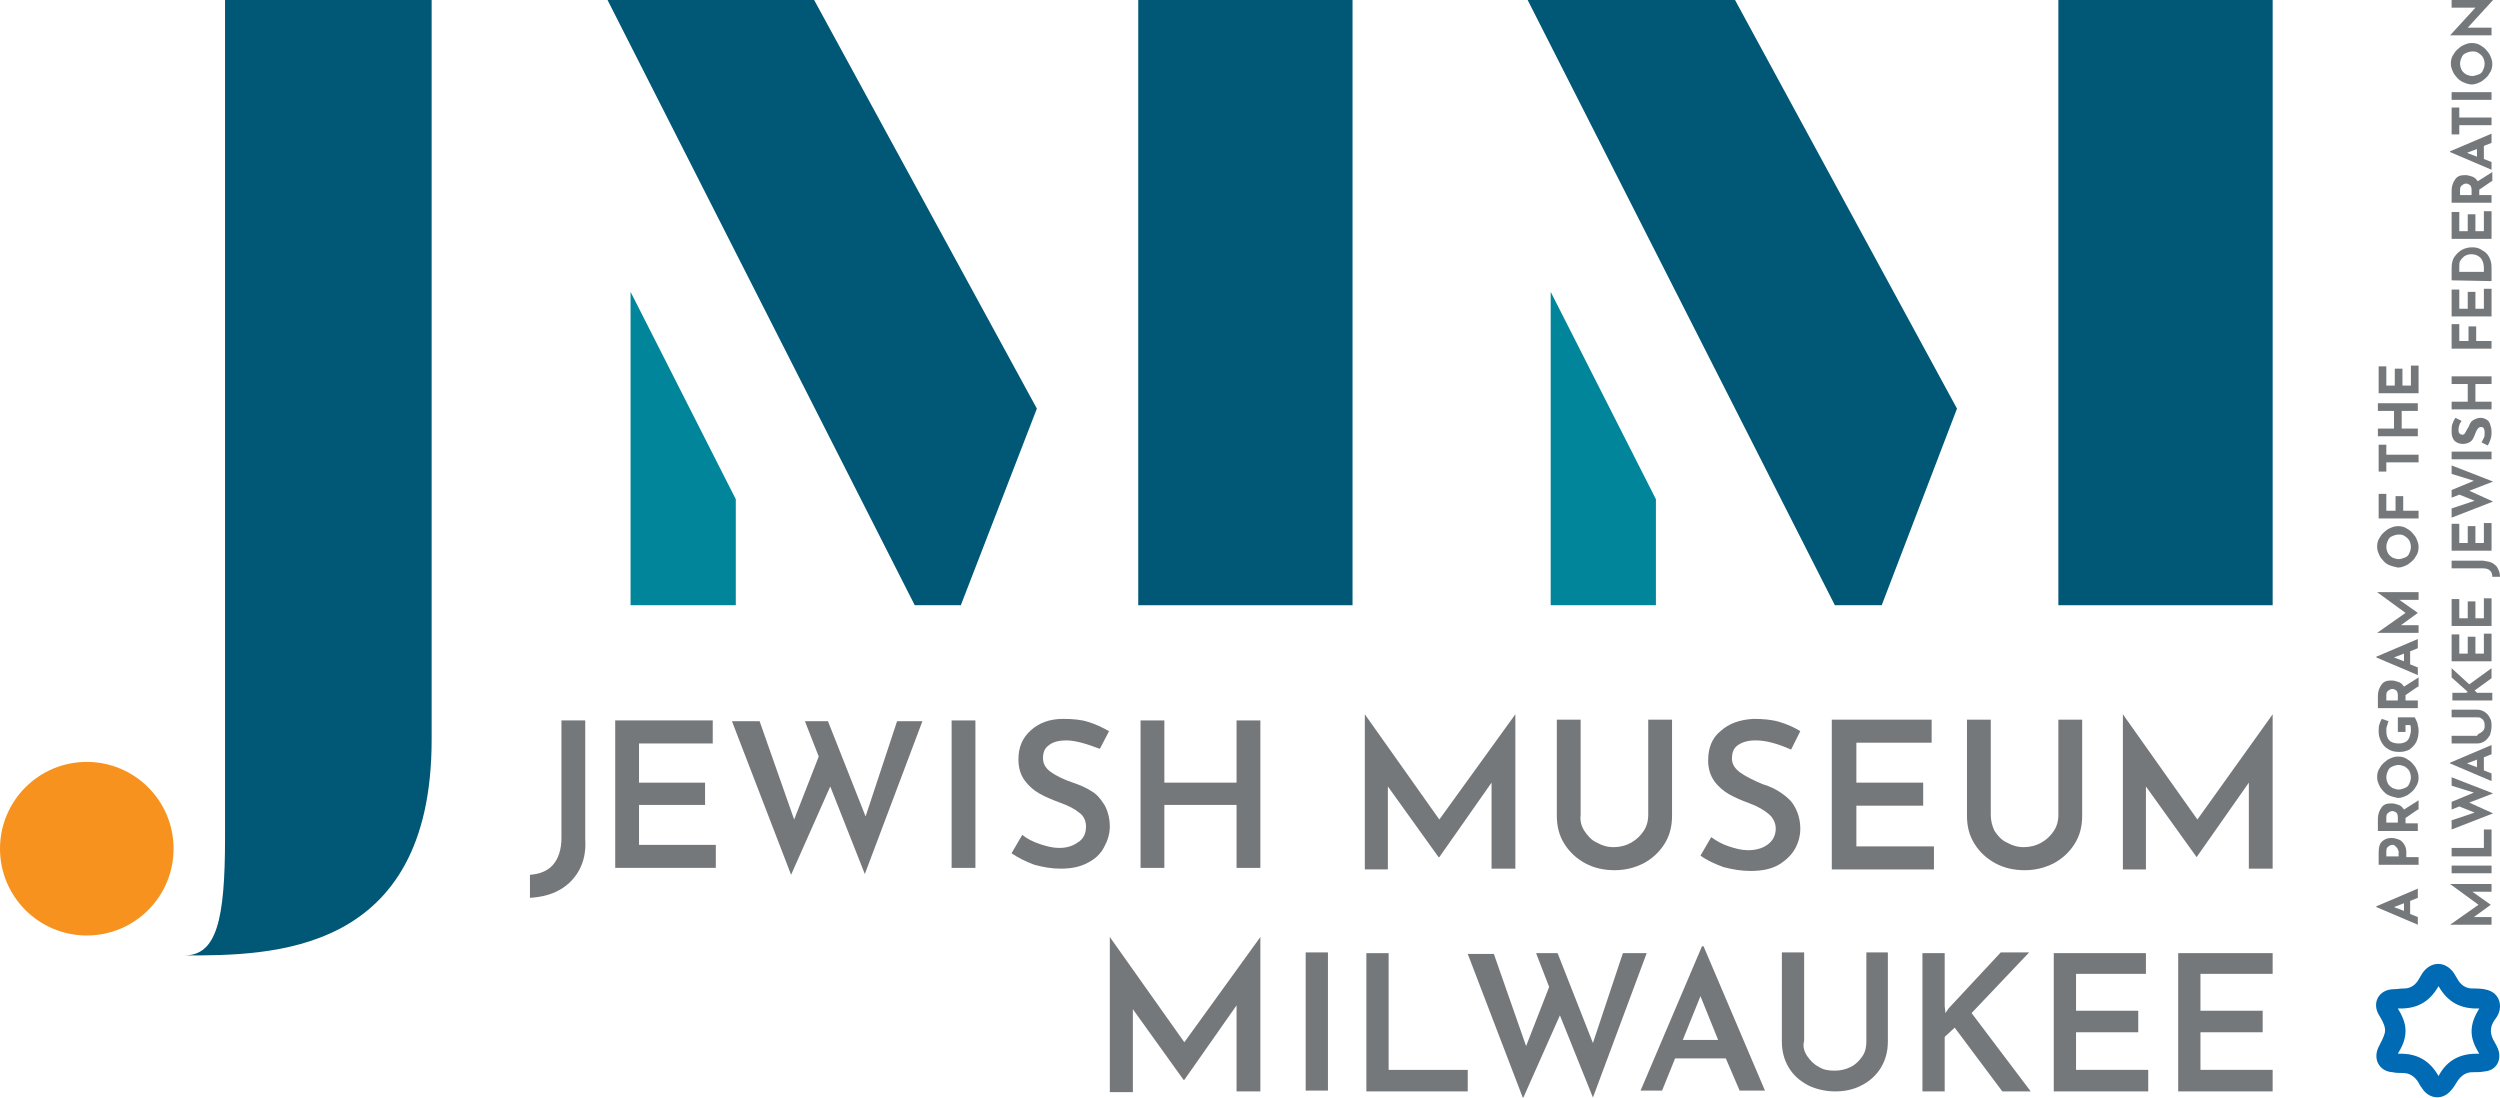 <svg xmlns="http://www.w3.org/2000/svg" xmlns:xlink="http://www.w3.org/1999/xlink" id="Layer_1" x="0px" y="0px" viewBox="0 0 325.5 142.9" style="enable-background:new 0 0 325.5 142.9;" xml:space="preserve"><style type="text/css">	.st0{fill:#231F20;}	.st1{fill:#005776;}	.st2{fill:#FFFFFF;}	.st3{fill:#75787B;}	.st4{fill:#006AB4;}	.st5{fill:#F7921E;}	.st6{fill:#00859B;}	.st7{fill:#00839C;}	.st8{fill:#FF9016;}	.st9{fill:#75777B;}	.st10{fill:#F1E9E8;}	.st11{fill:#005A80;}	.st12{fill:#0092AD;}	.st13{fill:#F89626;}	.st14{fill:#777B83;}	.st15{fill:#F1EAE9;}</style><g>	<g>		<g>			<path class="st3" d="M313.8,117.3v1.7l1,0.4v1l-5.4-2.3V118l5.4-2.3v1.2L313.8,117.3z M313,117.6l-1.3,0.5l1.3,0.5V117.6z"></path>			<path class="st3" d="M310.1,109.6c0.3-0.3,0.7-0.5,1.3-0.5c0.3,0,0.6,0.1,0.9,0.2c0.3,0.1,0.5,0.3,0.7,0.6c0.2,0.3,0.3,0.6,0.3,1    v0.7h1.6v1h-5.2v-1.6C309.7,110.4,309.8,109.9,310.1,109.6z M312.1,110.4c-0.1-0.1-0.2-0.2-0.3-0.3c-0.1-0.1-0.2-0.1-0.3-0.1    c-0.2,0-0.4,0.1-0.5,0.2c-0.2,0.1-0.3,0.3-0.3,0.6v0.7h1.6v-0.7C312.2,110.7,312.2,110.5,312.1,110.4z"></path>			<path class="st3" d="M314.8,105.4l-1.6,1.1v0.7h1.6v1h-5.2v-1.6c0-0.6,0.2-1.1,0.5-1.5c0.3-0.4,0.7-0.5,1.3-0.5    c0.3,0,0.6,0.1,0.9,0.2c0.3,0.1,0.5,0.3,0.7,0.6l1.9-1.2V105.4z M312.2,107.1v-0.7c0-0.3-0.1-0.5-0.2-0.6    c-0.2-0.1-0.3-0.2-0.5-0.2c-0.2,0-0.4,0.1-0.5,0.2c-0.2,0.1-0.3,0.3-0.3,0.6v0.7H312.2z"></path>			<path class="st3" d="M310.9,103.5c-0.4-0.2-0.7-0.6-1-1c-0.2-0.4-0.4-0.8-0.4-1.3c0-0.5,0.1-0.9,0.4-1.3c0.2-0.4,0.6-0.7,1-1    c0.4-0.2,0.8-0.4,1.3-0.4c0.5,0,0.9,0.1,1.3,0.4c0.4,0.2,0.7,0.6,1,1c0.2,0.4,0.4,0.8,0.4,1.3c0,0.5-0.1,0.9-0.4,1.3    c-0.2,0.4-0.6,0.7-1,1c-0.4,0.2-0.8,0.4-1.3,0.4C311.8,103.8,311.3,103.7,310.9,103.5z M313.1,102.6c0.3-0.1,0.5-0.3,0.6-0.6    c0.1-0.2,0.2-0.5,0.2-0.8c0-0.3-0.1-0.6-0.2-0.8c-0.1-0.2-0.3-0.4-0.6-0.6c-0.3-0.1-0.5-0.2-0.8-0.2c-0.3,0-0.6,0.1-0.8,0.2    c-0.3,0.1-0.5,0.3-0.6,0.6c-0.1,0.2-0.2,0.5-0.2,0.8c0,0.3,0.1,0.6,0.2,0.8c0.1,0.2,0.3,0.4,0.6,0.6c0.3,0.1,0.5,0.2,0.8,0.2    C312.6,102.8,312.8,102.7,313.1,102.6z"></path>			<path class="st3" d="M314.6,93.8c0.1,0.2,0.2,0.4,0.2,0.7c0.1,0.2,0.1,0.5,0.1,0.7c0,0.5-0.1,1-0.3,1.4c-0.2,0.4-0.5,0.7-0.9,1    c-0.4,0.2-0.8,0.3-1.3,0.3c-0.6,0-1.1-0.1-1.5-0.4c-0.4-0.2-0.7-0.6-0.9-1c-0.2-0.4-0.3-0.8-0.3-1.3c0-0.3,0-0.6,0.1-0.9    c0.1-0.3,0.2-0.5,0.3-0.7l0.9,0.3c-0.1,0.1-0.1,0.3-0.2,0.6c-0.1,0.2-0.1,0.4-0.1,0.6c0,0.6,0.1,1,0.4,1.3    c0.3,0.3,0.7,0.4,1.3,0.4c0.3,0,0.6-0.1,0.8-0.2c0.2-0.1,0.4-0.3,0.5-0.6c0.1-0.3,0.2-0.6,0.2-0.9c0-0.3,0-0.6-0.1-0.7h-0.6v0.9    h-1v-1.9h2.2C314.4,93.4,314.5,93.6,314.6,93.8z"></path>			<path class="st3" d="M314.8,89.4l-1.6,1.1v0.7h1.6v1h-5.2v-1.6c0-0.6,0.2-1.1,0.5-1.5c0.3-0.4,0.7-0.5,1.3-0.5    c0.3,0,0.6,0.1,0.9,0.2c0.3,0.1,0.5,0.3,0.7,0.6l1.9-1.2V89.4z M312.2,91.2v-0.7c0-0.3-0.1-0.5-0.2-0.6c-0.2-0.1-0.3-0.2-0.5-0.2    c-0.2,0-0.4,0.1-0.5,0.2c-0.2,0.1-0.3,0.3-0.3,0.6v0.7H312.2z"></path>			<path class="st3" d="M313.8,84.8v1.7l1,0.4v1l-5.4-2.3v-0.1l5.4-2.3v1.2L313.8,84.8z M313,85.1l-1.3,0.5l1.3,0.5V85.1z"></path>			<path class="st3" d="M309.5,77.1h5.4v1h-2.5l2.4,1.7v0l-2.2,1.6h2.3v1h-5.4v0l3.7-2.6L309.5,77.1L309.5,77.1z"></path>			<path class="st3" d="M310.9,73.5c-0.4-0.2-0.7-0.6-1-1c-0.2-0.4-0.4-0.8-0.4-1.3c0-0.5,0.1-0.9,0.4-1.3c0.2-0.4,0.6-0.7,1-1    c0.4-0.2,0.8-0.4,1.3-0.4c0.5,0,0.9,0.1,1.3,0.4c0.4,0.2,0.7,0.6,1,1c0.2,0.4,0.4,0.8,0.4,1.3c0,0.5-0.1,0.9-0.4,1.3    c-0.2,0.4-0.6,0.7-1,1c-0.4,0.2-0.8,0.4-1.3,0.4C311.8,73.8,311.3,73.7,310.9,73.5z M313.1,72.6c0.3-0.1,0.5-0.3,0.6-0.6    c0.1-0.2,0.2-0.5,0.2-0.8c0-0.3-0.1-0.6-0.2-0.8c-0.1-0.2-0.3-0.4-0.6-0.6s-0.5-0.2-0.8-0.2c-0.3,0-0.6,0.1-0.8,0.2    c-0.3,0.1-0.5,0.3-0.6,0.6c-0.1,0.2-0.2,0.5-0.2,0.8c0,0.3,0.1,0.6,0.2,0.8c0.1,0.2,0.3,0.4,0.6,0.6c0.3,0.1,0.5,0.2,0.8,0.2    C312.6,72.8,312.8,72.7,313.1,72.6z"></path>			<path class="st3" d="M309.7,64.3h1v2.2h1.2v-1.9h1v1.9h2v1h-5.2V64.3z"></path>			<path class="st3" d="M309.7,57.9h1v1.3h4.2v1l-4.2,0v1.2h-1V57.9z"></path>			<path class="st3" d="M314.8,52.5v1l-2.1,0v2.3l2.1,0v1l-5.2,0v-1h2.1v-2.3h-2.1v-1H314.8z"></path>			<path class="st3" d="M309.7,47.7h1v2.5h1.1V48h1v2.2h1.1v-2.6h1v3.6l-5.2,0V47.7z"></path>		</g>		<g>			<path class="st3" d="M319,115.1l5.4,0v1l-2.5,0l2.4,1.7v0l-2.2,1.6h2.3v1l-5.4,0v0l3.7-2.6L319,115.1L319,115.1z"></path>			<path class="st3" d="M319.2,112.7h5.2v1h-5.2L319.2,112.7z"></path>			<path class="st3" d="M319.2,110.4h4.2v-2.4h1v3.5l-5.2,0V110.4z"></path>			<path class="st3" d="M324.6,103.3l-3.1,1.2l3.1,1.4l-5.4,2.1v-1.2l3-1l-2-0.8l-1,0.4v-1l2.9-1.2l-2.9-0.9v-1.1L324.6,103.3z"></path>			<path class="st3" d="M323.4,98.6v1.7l1,0.4v1l-5.4-2.3v-0.1l5.4-2.3v1.2L323.4,98.6z M322.5,98.9l-1.3,0.5l1.3,0.5V98.9z"></path>			<path class="st3" d="M323,95.4c0.1-0.1,0.3-0.2,0.4-0.4c0.1-0.2,0.1-0.3,0.1-0.5c0-0.2,0-0.4-0.1-0.6c-0.1-0.2-0.2-0.3-0.4-0.4    c-0.1-0.1-0.3-0.1-0.5-0.1h-3.3v-1h3.3c0.4,0,0.7,0.1,1,0.3c0.3,0.2,0.5,0.4,0.7,0.8c0.2,0.3,0.2,0.7,0.2,1.1s-0.1,0.7-0.2,1.1    c-0.2,0.3-0.4,0.6-0.7,0.8c-0.3,0.2-0.6,0.3-1,0.3h-3.3v-1h3.3C322.7,95.5,322.8,95.5,323,95.4z"></path>			<path class="st3" d="M321.3,90.1l-0.2-0.2l-1.9-1.7V87l2.3,2.1l2.9-2.1v1.3l-2.2,1.6l0.3,0.3h2v1l-5.2,0v-1h1.8L321.3,90.1z"></path>			<path class="st3" d="M319.2,82.6h1v2.5h1.1v-2.2h1v2.2h1.1v-2.6h1v3.6h-5.2V82.6z"></path>			<path class="st3" d="M319.2,78h1v2.5h1.1v-2.2h1v2.2l1.1,0v-2.6h1v3.6l-5.2,0V78z"></path>			<path class="st3" d="M324.5,73.3c0.3,0.2,0.6,0.4,0.7,0.7c0.2,0.3,0.3,0.7,0.3,1.1h-1c0-0.7-0.4-1.1-1.2-1.1h-4.1v-1h4.1    C323.8,73.1,324.1,73.1,324.5,73.3z"></path>			<path class="st3" d="M319.2,68.2h1v2.5h1.1v-2.2h1v2.2h1.1v-2.6h1l0,3.6h-5.2V68.2z"></path>			<path class="st3" d="M324.6,62.7l-3.1,1.2l3.1,1.4l-5.4,2.1v-1.2l3-1l-2-0.8l-1,0.4v-1l2.9-1.2l-2.9-0.9v-1.1L324.6,62.7z"></path>			<path class="st3" d="M319.2,58.8l5.2,0v1h-5.2V58.8z"></path>			<path class="st3" d="M320.1,55.9c0,0.2,0,0.4,0.1,0.5c0.1,0.1,0.2,0.2,0.4,0.2c0.2,0,0.3-0.1,0.4-0.3c0.1-0.2,0.2-0.4,0.4-0.7    c0.1-0.2,0.2-0.5,0.3-0.6c0.1-0.2,0.3-0.3,0.5-0.4c0.2-0.1,0.5-0.2,0.8-0.2c0.3,0,0.5,0.1,0.7,0.2c0.2,0.1,0.4,0.3,0.5,0.6    c0.1,0.3,0.2,0.6,0.2,1c0,0.3,0,0.6-0.1,0.9c-0.1,0.3-0.2,0.6-0.4,0.9l-0.8-0.4c0.1-0.2,0.2-0.4,0.3-0.6c0.1-0.2,0.1-0.4,0.1-0.6    c0-0.2,0-0.4-0.1-0.6c-0.1-0.2-0.2-0.2-0.4-0.2c-0.3,0-0.5,0.3-0.7,0.8c-0.1,0.3-0.2,0.5-0.3,0.7c-0.1,0.2-0.3,0.4-0.5,0.5    c-0.2,0.1-0.5,0.2-0.8,0.2c-0.4,0-0.8-0.1-1.1-0.4c-0.3-0.3-0.4-0.7-0.4-1.2c0-0.4,0-0.7,0.1-1c0.1-0.3,0.2-0.5,0.4-0.8l0.8,0.4    C320.2,55.2,320.1,55.6,320.1,55.9z"></path>			<path class="st3" d="M324.4,49v1h-2.1v2.3l2.1,0v1l-5.2,0v-1h2.1v-2.3h-2.1v-1H324.4z"></path>			<path class="st3" d="M319.2,42.2h1v2.2h1.2v-1.9h1v1.9h2v1l-5.2,0V42.2z"></path>			<path class="st3" d="M319.2,37.7h1v2.5h1.1V38h1v2.2h1.1v-2.6h1v3.6l-5.2,0V37.7z"></path>			<path class="st3" d="M319.2,36.5V35c0-0.7,0.1-1.2,0.4-1.6c0.3-0.4,0.6-0.7,1-0.9c0.4-0.2,0.8-0.3,1.3-0.3c0.5,0,0.9,0.1,1.3,0.4    c0.4,0.2,0.7,0.5,0.9,0.9c0.2,0.4,0.3,0.8,0.3,1.3v1.8L319.2,36.5z M323.4,34.9c0-0.5-0.1-0.9-0.4-1.3c-0.3-0.3-0.7-0.5-1.2-0.5    c-0.4,0-0.7,0.1-1,0.3c-0.2,0.2-0.4,0.4-0.5,0.6c-0.1,0.2-0.1,0.4-0.1,0.6v0.8h3.2V34.9z"></path>			<path class="st3" d="M319.2,27.6h1v2.5h1.1v-2.2h1v2.2h1.1v-2.6h1v3.6l-5.2,0V27.6z"></path>			<path class="st3" d="M324.4,23.6l-1.6,1.1v0.7h1.6v1l-5.2,0v-1.6c0-0.6,0.2-1.1,0.5-1.5c0.3-0.4,0.7-0.5,1.3-0.5    c0.3,0,0.6,0.1,0.9,0.2c0.3,0.1,0.5,0.3,0.7,0.6l1.9-1.2V23.6z M321.8,25.4v-0.7c0-0.3-0.1-0.5-0.2-0.6c-0.2-0.1-0.3-0.2-0.5-0.2    c-0.2,0-0.4,0.1-0.5,0.2c-0.2,0.1-0.3,0.3-0.3,0.6v0.7H321.8z"></path>			<path class="st3" d="M323.4,19v1.7l1,0.4v1l-5.4-2.3v-0.1l5.4-2.3v1.2L323.4,19z M322.5,19.4l-1.3,0.5l1.3,0.5V19.4z"></path>			<path class="st3" d="M319.2,14l1,0v1.3l4.2,0v1l-4.2,0v1.2l-1,0V14z"></path>			<path class="st3" d="M319.2,12l5.2,0v1l-5.2,0V12z"></path>			<path class="st3" d="M320.5,10.6c-0.4-0.2-0.7-0.6-1-1c-0.2-0.4-0.4-0.8-0.4-1.3c0-0.5,0.1-0.9,0.4-1.3c0.2-0.4,0.6-0.7,1-1    c0.4-0.2,0.8-0.4,1.3-0.4c0.5,0,0.9,0.1,1.3,0.4c0.4,0.2,0.7,0.6,1,1c0.2,0.4,0.4,0.8,0.4,1.3c0,0.5-0.1,0.9-0.4,1.3    c-0.2,0.4-0.6,0.7-1,1c-0.4,0.2-0.8,0.4-1.3,0.4C321.4,11,320.9,10.8,320.5,10.6z M322.7,9.7c0.3-0.1,0.5-0.3,0.6-0.6    c0.1-0.2,0.2-0.5,0.2-0.8c0-0.3-0.1-0.6-0.2-0.8c-0.1-0.2-0.3-0.4-0.6-0.6s-0.5-0.2-0.8-0.2c-0.3,0-0.6,0.1-0.8,0.2    c-0.3,0.1-0.5,0.3-0.6,0.6c-0.1,0.2-0.2,0.5-0.2,0.8c0,0.3,0.1,0.6,0.2,0.8c0.1,0.2,0.3,0.4,0.6,0.6c0.3,0.1,0.5,0.2,0.8,0.2    C322.1,9.9,322.4,9.8,322.7,9.7z"></path>			<path class="st3" d="M319.2,0l5.4,0v0l-3.3,3.6l3.1,0v1l-5.4,0v0l3.3-3.6l-3.1,0V0z"></path>		</g>	</g>	<path class="st4" d="M325.5,131c0,0.7-0.3,1.3-0.7,1.8c-0.7,1-0.6,1.9,0,2.9c0.3,0.5,0.6,1.1,0.6,1.6c0.1,1.2-0.7,2.1-1.9,2.2  c-0.5,0.1-1.1,0.1-1.6,0.1c-0.8,0-1.4,0.4-1.9,1.1c-0.3,0.5-0.6,1-1,1.4c-1,1.1-2.6,1-3.5-0.2c-0.3-0.4-0.5-0.7-0.7-1.1  c-0.5-0.7-1.1-1.1-2-1.1c-0.4,0-0.9,0-1.3-0.1c-1.7-0.1-2.6-1.7-1.8-3.3c0.3-0.6,0.6-1.1,0.8-1.8c0.1-0.4,0-0.9-0.2-1.3  c-0.2-0.5-0.5-0.9-0.7-1.3c-0.7-1.5,0.2-3,1.9-3.1c0.5,0,1-0.1,1.5-0.1c0.8,0,1.4-0.4,1.8-1c0.2-0.3,0.4-0.7,0.6-1  c1.1-1.6,3-1.6,4.1,0c0.2,0.3,0.4,0.7,0.6,1c0.4,0.6,1,1,1.8,1c0.7,0,1.3,0,2,0.2C324.9,129.2,325.5,130,325.5,131z M312.2,131.3  c0.6,1,1,1.9,1,2.9c0,1.1-0.4,2-1,3c2.4-0.1,4.1,0.8,5.3,2.9c1.1-2.1,2.9-3,5.3-2.9c-0.6-1-1-1.9-1-2.9c0-1.1,0.4-2,1-3  c-2.4,0.1-4.1-0.8-5.3-2.9C316.3,130.5,314.6,131.4,312.2,131.3z"></path>	<g>		<path class="st3" d="M75.4,113.3c-0.6,1.1-1.5,2-2.6,2.6c-1.1,0.6-2.3,0.9-3.8,1v-3c1.3-0.1,2.3-0.5,3-1.3c0.7-0.8,1.1-2,1.1-3.5   V93.8h3.1v15.5C76.3,110.9,76,112.2,75.4,113.3z"></path>		<path class="st3" d="M92.8,93.8v3h-9.6v5.1h8.6v2.9h-8.6v5.2h10v3H80.1V93.8H92.8z"></path>		<path class="st3" d="M112.6,113.8l-4.5-11.4l-5.1,11.5l-7.7-20h3.6l4.5,12.8l3.2-8.2l-1.8-4.6h3l4.9,12.4l4.1-12.4h3.3   L112.6,113.8z"></path>		<path class="st3" d="M127,93.8V113h-3.1V93.8H127z"></path>		<path class="st3" d="M138.8,96.4c-0.9,0-1.7,0.2-2.2,0.6c-0.6,0.4-0.8,1-0.8,1.7c0,0.7,0.3,1.3,1,1.8c0.7,0.5,1.7,1,2.9,1.4   c0.9,0.3,1.8,0.7,2.4,1.1c0.7,0.4,1.2,1,1.7,1.8c0.4,0.7,0.7,1.7,0.7,2.8c0,1-0.3,1.9-0.8,2.8s-1.2,1.5-2.2,2   c-1,0.5-2.1,0.7-3.4,0.7c-1.2,0-2.3-0.2-3.4-0.5c-1.1-0.4-2.1-0.9-3-1.5l1.4-2.4c0.6,0.5,1.4,0.9,2.3,1.2c0.9,0.3,1.7,0.5,2.5,0.5   c0.9,0,1.7-0.2,2.4-0.7c0.7-0.4,1.1-1.1,1.1-2.1c0-0.7-0.3-1.4-0.9-1.8c-0.6-0.5-1.4-0.9-2.5-1.3c-1.1-0.4-2-0.8-2.7-1.2   c-0.7-0.4-1.3-0.9-1.9-1.7c-0.5-0.7-0.8-1.6-0.8-2.7c0-1.6,0.5-2.8,1.6-3.8c1.1-1,2.5-1.5,4.2-1.5c1.3,0,2.4,0.1,3.3,0.4   c1,0.3,1.8,0.7,2.7,1.2l-1.2,2.3C141.6,96.9,140.1,96.4,138.8,96.4z"></path>		<path class="st3" d="M164.1,113H161v-8.2h-9.4v8.2h-3.1V93.8h3.1v8.1h9.4v-8.1h3.1V113z"></path>		<path class="st3" d="M197.3,93v20.1h-3.1v-11.2l-6.8,9.7h-0.1l-6.6-9.2v10.8h-3V93h0l9.7,13.7L197.3,93L197.3,93z"></path>		<path class="st3" d="M206.3,108.2c0.4,0.6,0.9,1.2,1.6,1.5c0.7,0.4,1.4,0.6,2.2,0.6c0.8,0,1.6-0.2,2.3-0.6   c0.7-0.4,1.2-0.9,1.6-1.5c0.4-0.6,0.6-1.3,0.6-2.1V93.7h3.1v12.5c0,1.4-0.3,2.6-1,3.7c-0.7,1.1-1.6,1.9-2.7,2.5   c-1.2,0.6-2.4,0.9-3.8,0.9c-1.4,0-2.7-0.3-3.8-0.9c-1.1-0.6-2-1.4-2.7-2.5c-0.7-1.1-1-2.3-1-3.7V93.7h3.1v12.4   C205.7,106.9,205.9,107.6,206.3,108.2z"></path>		<path class="st3" d="M228.6,96.4c-1,0-1.7,0.2-2.3,0.6c-0.6,0.4-0.8,1-0.8,1.8c0,0.7,0.4,1.3,1.1,1.8c0.7,0.5,1.7,1,2.9,1.5   c1,0.3,1.8,0.7,2.5,1.2s1.3,1,1.7,1.8c0.4,0.7,0.7,1.7,0.7,2.8c0,1-0.3,2-0.8,2.8c-0.5,0.8-1.3,1.5-2.2,2c-1,0.5-2.1,0.7-3.5,0.7   c-1.2,0-2.3-0.2-3.5-0.5c-1.1-0.4-2.2-0.9-3-1.5l1.4-2.4c0.7,0.5,1.4,0.9,2.3,1.2c0.9,0.3,1.7,0.5,2.5,0.5c0.9,0,1.8-0.2,2.5-0.7   c0.7-0.5,1.1-1.2,1.1-2.1c0-0.7-0.3-1.4-0.9-1.9c-0.6-0.5-1.4-1-2.5-1.4c-1.1-0.4-2-0.8-2.7-1.2c-0.7-0.4-1.4-1-1.9-1.7   c-0.5-0.7-0.8-1.6-0.8-2.7c0-1.6,0.5-2.9,1.6-3.8c1.1-1,2.5-1.5,4.3-1.6c1.3,0,2.4,0.1,3.4,0.4c1,0.3,1.9,0.7,2.7,1.2l-1.2,2.4   C231.4,96.8,229.9,96.4,228.6,96.4z"></path>		<path class="st3" d="M251.5,93.7v3h-9.8v5.2h8.7v3h-8.7v5.3h10.1v3h-13.3V93.7H251.5z"></path>		<path class="st3" d="M259.7,108.2c0.4,0.6,0.9,1.2,1.6,1.5c0.7,0.4,1.4,0.6,2.2,0.6c0.8,0,1.6-0.2,2.3-0.6   c0.7-0.4,1.2-0.9,1.6-1.5c0.4-0.6,0.6-1.3,0.6-2.1V93.7h3.1v12.5c0,1.4-0.3,2.6-1,3.7c-0.7,1.1-1.6,1.9-2.7,2.5   c-1.2,0.6-2.4,0.9-3.8,0.9c-1.4,0-2.7-0.3-3.8-0.9c-1.1-0.6-2-1.4-2.7-2.5c-0.7-1.1-1-2.3-1-3.7V93.7h3.1v12.4   C259.2,106.9,259.4,107.6,259.7,108.2z"></path>		<path class="st3" d="M295.9,93v20.1h-3.1v-11.2l-6.8,9.7H286l-6.6-9.2v10.8h-3V93h0l9.7,13.7L295.9,93L295.9,93z"></path>		<path class="st3" d="M172.9,124v18H170v-18H172.9z"></path>		<path class="st3" d="M180.8,124v15.3h10.3v2.8h-13.2v-18H180.8z"></path>		<path class="st3" d="M207.4,142.9l-4.3-10.7l-4.8,10.8l-7.2-18.8h3.4l4.2,12l3-7.7l-1.7-4.4h2.8l4.6,11.7l3.9-11.7h3.1   L207.4,142.9z"></path>		<path class="st3" d="M224.7,137.8h-6.6l-1.7,4.2h-2.8l8-18.8h0.2l8,18.8h-3.3L224.7,137.8z M223.7,135.4l-2.3-5.7l-2.3,5.7H223.7z   "></path>		<path class="st3" d="M235.3,137.5c0.4,0.6,0.9,1.1,1.5,1.4c0.6,0.4,1.3,0.5,2.1,0.5c0.8,0,1.5-0.2,2.1-0.5   c0.6-0.3,1.1-0.8,1.5-1.4c0.4-0.6,0.5-1.2,0.5-2V124h2.8v11.6c0,1.3-0.3,2.4-0.9,3.4c-0.6,1-1.5,1.8-2.5,2.3   c-1.1,0.6-2.3,0.8-3.5,0.8s-2.5-0.3-3.5-0.8c-1.1-0.6-1.9-1.3-2.5-2.3c-0.6-1-0.9-2.1-0.9-3.4V124h2.9v11.5   C234.7,136.3,234.9,136.9,235.3,137.5z"></path>		<path class="st3" d="M253.3,131.9l0.4-0.6l6.8-7.3h3.7l-7.5,7.9l7.7,10.2h-3.7l-6.2-8.3l-1.3,1.2v7.1h-2.9v-18h2.9v6.9   L253.3,131.9z"></path>		<path class="st3" d="M279.4,124v2.8h-9.1v4.8h8.1v2.8h-8.1v4.9h9.4v2.8h-12.3v-18H279.4z"></path>		<path class="st3" d="M295.9,124v2.8h-9.4v4.8h8.1v2.8h-8.1v4.9h9.4v2.8h-12.3v-18H295.9z"></path>		<path class="st3" d="M164.1,122v20.1H161v-11.2l-6.8,9.7h-0.1l-6.6-9.2v10.8h-3V122h0l9.7,13.7L164.1,122L164.1,122z"></path>	</g>	<circle class="st5" cx="11.3" cy="110.5" r="11.3"></circle>	<g>		<polygon class="st1" points="254.8,53.2 245,78.8 238.9,78.8 198.9,0 225.9,0   "></polygon>		<rect x="268" class="st1" width="27.9" height="78.8"></rect>		<polygon class="st1" points="135,53.2 125.1,78.8 119.1,78.8 79.1,0 106,0   "></polygon>		<path class="st1" d="M29.3,0h26.9c0,0,0,69.2,0,96.3c0,28.1-21,28.1-32.2,28.1c4.2,0,5.3-4.6,5.3-15.3S29.3,0,29.3,0z"></path>		<rect x="148.2" class="st1" width="27.9" height="78.8"></rect>	</g>	<g>		<polygon class="st6" points="215.6,78.8 201.9,78.8 201.9,38 215.6,65   "></polygon>		<polygon class="st6" points="95.8,78.8 82.1,78.8 82.1,38 95.8,65   "></polygon>	</g></g></svg>